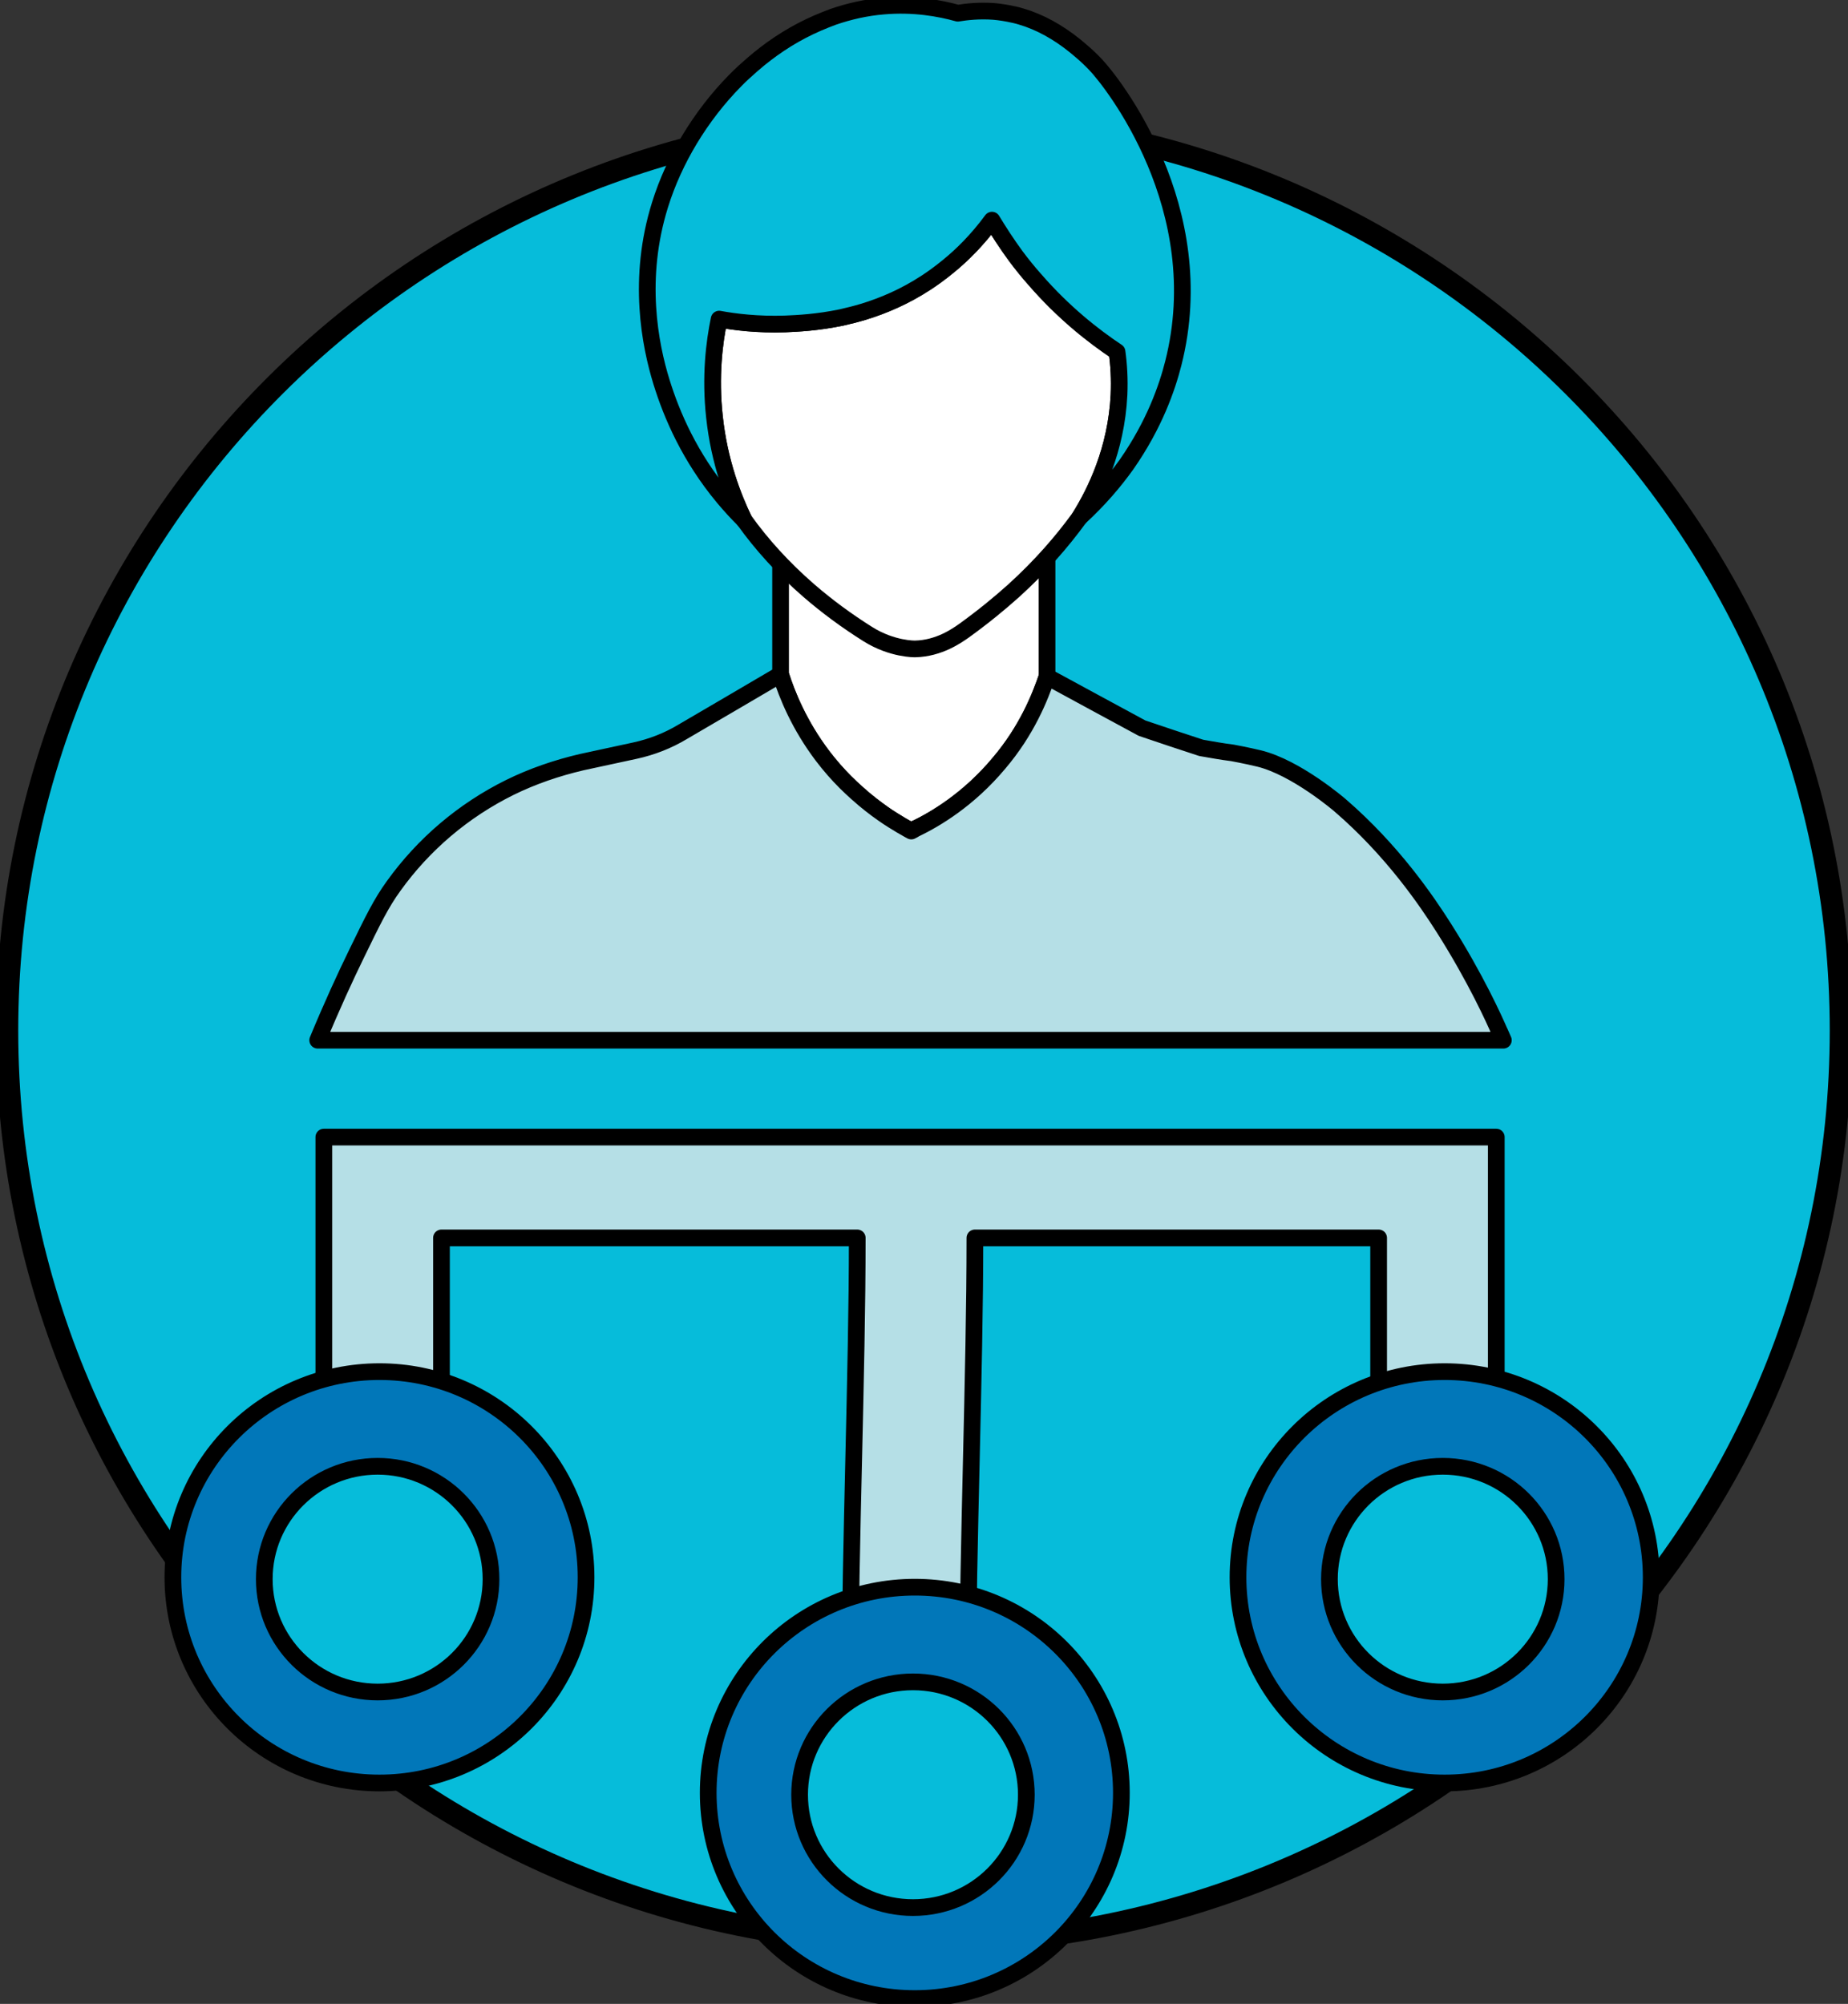 <?xml version="1.0" encoding="UTF-8"?> <svg xmlns="http://www.w3.org/2000/svg" width="83" height="90" viewBox="0 0 83 90" fill="none"><rect x="0" y="0" width="83" height="90" fill="#333333" stroke="none"/> <g clip-path="url(#clip0)"> <path d="M41.499 87.282C64.243 87.282 82.68 68.926 82.68 46.284C82.68 23.641 64.243 5.285 41.499 5.285C18.756 5.285 0.319 23.641 0.319 46.284C0.319 68.926 18.756 87.282 41.499 87.282Z" fill="#06BCDA" stroke="black" stroke-miterlimit="10"></path> <path d="M14.544 51.07V51.655C14.544 52.969 14.544 54.283 14.544 55.597C14.544 61.686 14.544 63.985 14.544 70.073H19.828C19.828 63.985 19.828 61.686 19.828 55.597H38.502C38.502 61.686 38.181 69.449 38.181 75.537H43.465C43.465 69.449 43.786 61.686 43.786 55.597H61.919C61.919 61.686 61.919 63.985 61.919 70.073H67.203C67.203 63.985 67.203 61.686 67.203 55.597C67.203 54.249 67.203 52.901 67.203 51.553V51.07H14.544Z" fill="#B5DFE6" stroke="black" stroke-width="0.75" stroke-linecap="round" stroke-linejoin="round"></path> <path d="M17.043 80.079C22.168 80.079 26.322 75.943 26.322 70.841C26.322 65.739 22.168 61.604 17.043 61.604C11.919 61.604 7.765 65.739 7.765 70.841C7.765 75.943 11.919 80.079 17.043 80.079Z" fill="#0177B9" stroke="black" stroke-width="0.75" stroke-linecap="round" stroke-linejoin="round"></path> <path d="M16.962 75.993C19.774 75.993 22.053 73.724 22.053 70.924C22.053 68.125 19.774 65.855 16.962 65.855C14.15 65.855 11.87 68.125 11.87 70.924C11.87 73.724 14.15 75.993 16.962 75.993Z" fill="#06BCDA" stroke="black" stroke-width="0.75" stroke-linecap="round" stroke-linejoin="round"></path> <path d="M41.086 89.761C46.211 89.761 50.365 85.625 50.365 80.523C50.365 75.421 46.211 71.285 41.086 71.285C35.962 71.285 31.808 75.421 31.808 80.523C31.808 85.625 35.962 89.761 41.086 89.761Z" fill="#0177B9" stroke="black" stroke-width="0.75" stroke-linecap="round" stroke-linejoin="round"></path> <path d="M41.005 85.675C43.817 85.675 46.096 83.405 46.096 80.606C46.096 77.806 43.817 75.537 41.005 75.537C38.193 75.537 35.913 77.806 35.913 80.606C35.913 83.405 38.193 85.675 41.005 85.675Z" fill="#06BCDA" stroke="black" stroke-width="0.75" stroke-linecap="round" stroke-linejoin="round"></path> <path d="M64.882 80.079C70.007 80.079 74.161 75.943 74.161 70.841C74.161 65.739 70.007 61.604 64.882 61.604C59.758 61.604 55.603 65.739 55.603 70.841C55.603 75.943 59.758 80.079 64.882 80.079Z" fill="#0177B9" stroke="black" stroke-width="0.75" stroke-linecap="round" stroke-linejoin="round"></path> <path d="M64.8 75.993C67.612 75.993 69.892 73.724 69.892 70.924C69.892 68.125 67.612 65.855 64.8 65.855C61.989 65.855 59.709 68.125 59.709 70.924C59.709 73.724 61.989 75.993 64.8 75.993Z" fill="#06BCDA" stroke="black" stroke-width="0.75" stroke-linecap="round" stroke-linejoin="round"></path> <path d="M47.026 25.119V30.39C46.713 31.314 46.117 32.812 44.867 34.281C43.519 35.895 42.024 36.79 41.086 37.237C41.037 37.276 40.978 37.296 40.93 37.325C40.891 37.306 40.861 37.286 40.822 37.266C40.608 37.15 40.363 37.004 40.1 36.838C39.953 36.751 39.807 36.654 39.66 36.547C39.299 36.294 38.908 35.992 38.508 35.632C38.332 35.477 38.156 35.311 37.98 35.136C37.628 34.786 37.276 34.387 36.944 33.95C35.899 32.568 35.352 31.216 35.059 30.292V25.148C36.065 26.014 37.208 26.85 38.488 27.638C39.904 28.533 41.262 28.503 41.262 28.503C42.659 28.474 43.694 27.745 44.115 27.434C45.189 26.685 46.147 25.907 47.026 25.119Z" fill="white" stroke="black" stroke-width="0.75" stroke-linecap="round" stroke-linejoin="round"></path> <path d="M41.087 37.238C41.038 37.276 40.979 37.296 40.931 37.325C40.892 37.306 40.862 37.286 40.823 37.266C40.921 37.267 40.99 37.247 41.087 37.238Z" fill="white" stroke="black" stroke-width="0.75" stroke-linecap="round" stroke-linejoin="round"></path> <path d="M67.521 46.719H14.269C14.913 45.163 15.519 43.85 16.027 42.809C16.75 41.321 17.121 40.562 17.678 39.794C19.026 37.916 20.814 36.399 22.895 35.368C23.921 34.863 25.005 34.493 26.128 34.23L28.512 33.715C29.274 33.549 29.997 33.268 30.661 32.868C32.136 32.012 33.592 31.147 35.058 30.291C35.35 31.215 35.897 32.567 36.943 33.948C37.275 34.386 37.627 34.785 37.979 35.135C38.155 35.31 38.331 35.475 38.507 35.631C38.907 35.991 39.298 36.292 39.659 36.545C39.806 36.652 39.962 36.75 40.099 36.837C40.362 37.002 40.606 37.148 40.821 37.265C40.86 37.285 40.89 37.304 40.929 37.324C40.977 37.294 41.036 37.275 41.085 37.236C42.023 36.788 43.517 35.894 44.866 34.279C46.116 32.811 46.712 31.313 47.025 30.389C48.441 31.158 49.867 31.935 51.294 32.704C52.183 33.005 53.052 33.297 53.951 33.589C54.4 33.667 54.879 33.755 55.348 33.813C55.348 33.813 55.983 33.929 56.55 34.066C58.22 34.474 60.174 36.157 60.174 36.157C62.538 38.19 64.081 40.466 64.863 41.701C66.299 43.967 67.139 45.854 67.325 46.282C67.335 46.292 67.335 46.312 67.354 46.341C67.413 46.466 67.463 46.593 67.521 46.719Z" fill="#B5DFE6" stroke="black" stroke-width="0.75" stroke-linecap="round" stroke-linejoin="round"></path> <path d="M50.258 17.737C50.137 20.204 49.196 22.103 48.504 23.216C48.496 23.224 48.496 23.232 48.488 23.24C47.692 24.337 46.726 25.443 45.535 26.525C44.867 27.125 44.127 27.727 43.306 28.32C42.976 28.552 42.179 29.121 41.101 29.145C41.101 29.145 40.071 29.169 38.977 28.48C37.995 27.863 37.126 27.214 36.345 26.541C35.163 25.516 34.197 24.442 33.425 23.361L33.416 23.353C32.933 22.352 32.306 20.765 32.088 18.731C31.888 16.904 32.08 15.374 32.298 14.333C32.997 14.461 34.02 14.59 35.258 14.55C35.814 14.525 36.707 14.485 37.785 14.261C38.099 14.189 38.429 14.109 38.775 14.005C39.667 13.732 40.633 13.324 41.599 12.691C41.88 12.507 42.218 12.267 42.588 11.962C43.2 11.465 43.892 10.785 44.551 9.887C44.857 10.392 45.211 10.945 45.63 11.514C45.887 11.858 46.169 12.21 46.482 12.563C47.77 14.045 49.097 15.087 50.167 15.8C50.25 16.375 50.29 17.024 50.258 17.737Z" fill="white" stroke="black" stroke-width="0.75" stroke-linecap="round" stroke-linejoin="round"></path> <path d="M52.696 16.319C52.42 17.406 51.855 19.056 50.596 20.862C50.041 21.639 49.357 22.44 48.488 23.241C48.496 23.233 48.496 23.225 48.504 23.217C49.196 22.103 50.138 20.204 50.258 17.737C50.29 17.024 50.25 16.375 50.17 15.799C49.099 15.086 47.772 14.044 46.485 12.562C46.171 12.21 45.889 11.858 45.631 11.513C45.213 10.944 44.859 10.392 44.553 9.887C43.893 10.784 43.201 11.465 42.59 11.961C42.219 12.266 41.882 12.506 41.6 12.691C40.635 13.323 39.669 13.732 38.776 14.004C38.43 14.108 38.1 14.188 37.787 14.26C36.708 14.485 35.815 14.525 35.26 14.549C34.021 14.589 32.999 14.461 32.299 14.332C32.082 15.373 31.889 16.904 32.09 18.73C32.308 20.765 32.935 22.351 33.418 23.352C33.105 23.043 32.792 22.703 32.483 22.332C30.995 20.542 30.176 18.669 29.709 17.152C29.194 15.486 28.607 12.514 29.644 9.198C30.272 7.179 31.463 5.2 33.016 3.622C33.257 3.374 33.515 3.141 33.772 2.917C34.561 2.228 35.43 1.644 36.355 1.203C36.589 1.091 36.83 0.986 37.072 0.89C37.189 0.845 37.308 0.799 37.425 0.754C38.15 0.506 38.898 0.337 39.67 0.273C41.046 0.153 42.213 0.369 43.018 0.593C43.412 0.529 43.975 0.465 44.635 0.513C44.916 0.537 45.222 0.585 45.536 0.657H45.544C45.753 0.705 45.962 0.769 46.171 0.841C47.024 1.146 47.828 1.651 48.569 2.299C48.787 2.483 48.988 2.675 49.189 2.884C49.937 3.66 54.467 9.35 52.696 16.319Z" fill="#06BCDA" stroke="black" stroke-width="0.75" stroke-linecap="round" stroke-linejoin="round"></path> </g> <defs> <clipPath id="clip0"> <rect width="83" height="90" fill="white"></rect> </clipPath> </defs> </svg> 